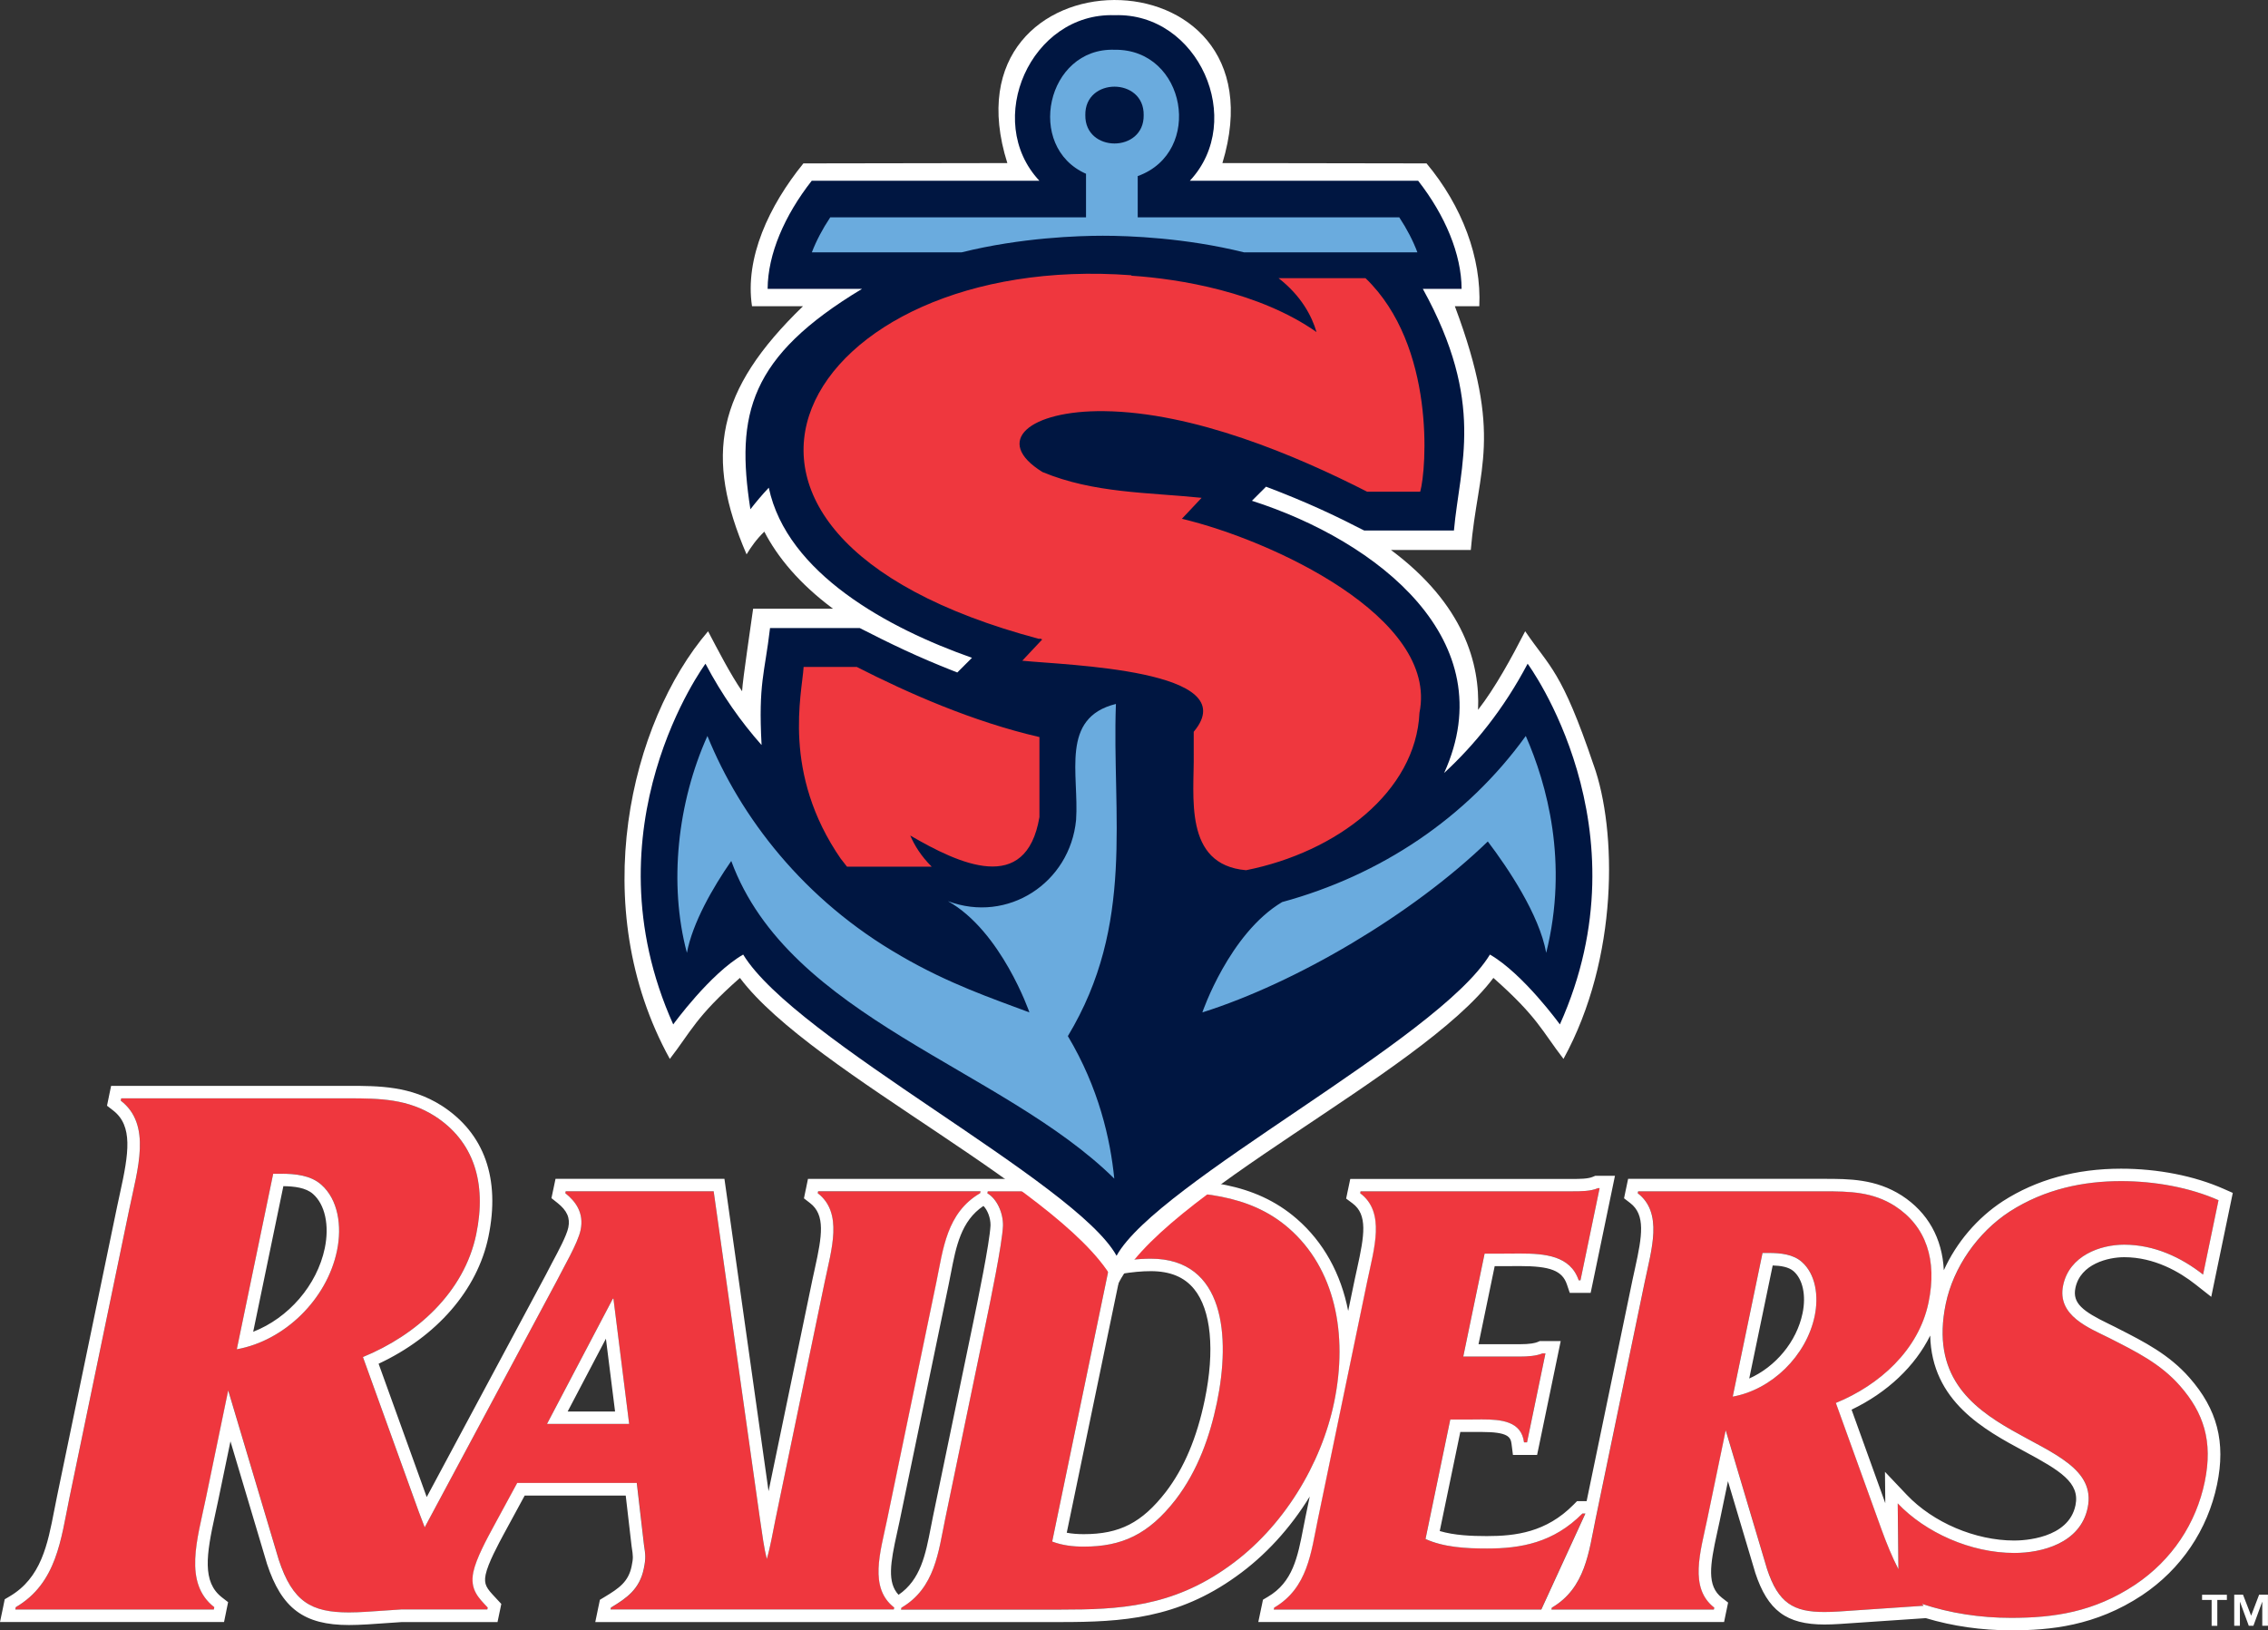 <?xml version="1.0" encoding="UTF-8"?><svg id="_3C" xmlns="http://www.w3.org/2000/svg" viewBox="0 0 490.87 352.89"><rect x="0" y="0" width="490.87" height="352.89" fill="#333333" stroke="none"/><defs><style>.cls-1{fill:#ef373e;}.cls-2{fill:#001641;}.cls-3{fill:#fff;}.cls-4{fill:#6aabde;}</style></defs><g id="RAIDERS"><path id="TM" class="cls-3" d="M478.67,346.33h-2.07v-1.13h5.37v1.13h-2.07v5.6h-1.23v-5.6ZM483.55,345.19h1.91l1.76,4.55,1.73-4.55h1.91v6.73h-1.23v-5.15h-.03l-1.89,5.15h-1l-1.89-5.15h-.03v5.15h-1.23v-6.73Z"/><path id="Wordmark" class="cls-1" d="M177.07,257.87l-.09.41c5.52,4.27,2.98,12.11,1.5,19.26l-10.64,51.32c-.59,2.87-1.07,5.82-1.88,8.61-.61-2.41-.95-5.08-1.49-8.74l-10.01-70.86h-32.02l-.09.41c2.24,1.79,4.08,4.27,3.31,7.98-.6,2.89-3.8,8.26-5.16,11.01l-28.58,53.34c-.44-1.12-.87-2.25-1.29-3.39l-12.08-33.47c11.52-4.71,21.91-13.96,24.52-26.57,2.34-11.27-.61-20.18-8.92-25.56-6.35-4.04-12.78-3.87-20.61-3.87H26.25l-.1.5c6.75,5.21,3.64,14.8,1.83,23.54l-12.97,62.56c-1.81,8.75-2.68,18.33-11.59,23.55l-.1.5h42.98l.1-.5c-6.75-5.21-3.64-14.8-1.83-23.55l4.84-23.38,10.94,36.66c3.43,10.43,8.23,11.94,19.08,11.27l7.45-.5h18.62l.09-.41c-1.92-2.06-3.91-3.85-3.11-7.7.6-2.89,2.92-7.16,4.41-9.91l5.08-9.36h25.88l1.55,13.35c.33,2.2.45,2.89-.04,5.23-.91,4.4-3.67,6.33-7.1,8.39l-.09.41h61.31l.09-.41c-5.52-4.27-3.01-11.97-1.52-19.12l10.64-51.32c1.48-7.15,2.2-15,9.48-19.26l.09-.41h-35.16ZM72.94,270.71c-2.2,10.6-11.39,19.51-21.68,21.36l7.88-38.01h1.6c3.2,0,6.48.34,8.78,2.35,3.65,3.2,4.54,8.91,3.43,14.29ZM118.39,308.23l14.25-27.11h.13l3.4,27.11h-17.78ZM213.34,286.49c.97-4.68,3.57-17.2,3.74-21.19.05-2.75-1.28-5.78-3.38-7.02l.09-.41h27.71c14.12,0,27.46-.69,37.43,7.98,9.97,8.67,12.91,22.84,9.83,37.7-2.77,13.35-10.98,27.11-22.79,35.5-13.98,10.04-26.91,9.36-41.55,9.36h-29.41l.09-.41c7.29-4.27,8-12.11,9.48-19.26l8.76-42.24h0ZM227.73,333.69c2.18.83,4.48,1.1,6.83,1.1,8.23,0,14.01-2.61,19.89-10.18,4.84-6.33,7.43-13.76,8.94-21.05,2.94-14.17,1.74-31.1-14.33-31.1-2.88,0-5.84.41-8.83.96l-12.5,60.27h0ZM308.5,333.14c3.94,1.79,8.72,2.06,13.3,2.06,7.32,0,14.37-1.24,20.65-7.57h.65l-9.54,20.78h-57.91l.09-.41c7.29-4.27,7.97-11.97,9.46-19.12l10.67-51.46c1.48-7.15,4.02-15-1.52-19.13l.09-.41h45.75c1.96,0,4.05,0,5.63-.69h.39l-4.14,19.95h-.39c-2.19-6.47-9.78-5.78-16.19-5.78h-4.18l-4.62,22.29h12.16c1.83,0,3.69-.14,4.98-.69h.65l-3.99,19.26h-.65c-.69-5.5-6.82-4.95-11.65-4.95h-4.31l-5.36,25.87h0ZM456.59,289.66c-4.38-2.2-11.42-4.82-10.05-11.42,1.34-6.47,8.1-8.81,13.2-8.81,6.54,0,12.37,2.75,17.09,6.47l3.34-16.1c-6.23-2.75-13.78-4.13-21.1-4.13-7.97,0-16.42,1.65-24.11,6.6-6.95,4.54-12.18,12.11-13.81,19.95-6.39,30.82,34.19,27.38,30.71,44.17-1.6,7.71-10,9.77-15.88,9.77-9.41,0-19.22-4.4-25.23-10.73l.15,14.24c-1.4-2.71-2.57-5.6-3.66-8.6l-9.88-27.38c9.43-3.85,17.92-11.42,20.06-21.74,1.91-9.22-.5-16.51-7.3-20.91-5.2-3.3-10.45-3.16-16.86-3.16h-38.69l-.09.41c5.52,4.27,2.98,12.11,1.5,19.26l-10.61,51.19c-1.48,7.16-2.19,15-9.48,19.26l-.09.41h35.16l.09-.41c-5.52-4.27-2.98-12.11-1.5-19.26l3.97-19.13,8.94,30c2.81,8.53,6.73,9.77,15.6,9.22l18.3-1.24c-.12-.13-.23-.27-.35-.4,6.05,2,12.56,3.02,19.27,3.02,9.28,0,17.9-1.24,26.84-7.16,8.04-5.37,13.22-13.35,15.08-22.29,1.83-8.81-.29-15-5.36-20.78-4.23-4.82-9.57-7.43-15.24-10.32ZM392.76,284.84c-1.8,8.67-9.32,15.96-17.74,17.47l6.45-31.1h1.31c2.61,0,5.3.27,7.18,1.93,2.99,2.61,3.72,7.29,2.8,11.7Z"/><path id="Outline" class="cls-3" d="M75.33,237.75c7.03,0,12.96.14,18.82,3.87,8.31,5.38,11.26,14.29,8.92,25.56-2.61,12.61-13,21.86-24.52,26.57l12.08,33.47c.42,1.14.85,2.27,1.29,3.39l28.58-53.34c1.36-2.75,4.56-8.12,5.16-11.01.77-3.72-1.07-6.19-3.31-7.98l.09-.41h32.02l10.01,70.86c.54,3.66.88,6.33,1.49,8.74.81-2.79,1.29-5.74,1.88-8.61l10.64-51.32c1.48-7.15,4.03-15-1.5-19.26l.09-.41h35.16l-.09.41c-7.29,4.27-8,12.11-9.48,19.26l-10.64,51.32c-1.48,7.15-4,14.86,1.52,19.12l-.09.41h-61.31l.09-.41c3.43-2.06,6.19-3.99,7.1-8.39.49-2.34.37-3.03.04-5.23l-1.55-13.35h-25.88l-5.08,9.36c-1.49,2.75-3.81,7.02-4.41,9.91-.8,3.85,1.18,5.64,3.11,7.7l-.09.41h-18.62l-7.45.5c-1.39.09-2.69.14-3.89.14-8.16,0-12.19-2.32-15.18-11.4l-10.94-36.66-4.84,23.38c-1.81,8.75-4.92,18.33,1.83,23.55l-.1.5H3.31l.1-.5c8.91-5.21,9.78-14.8,11.59-23.55l12.97-62.56c1.81-8.75,4.92-18.33-1.83-23.54l.1-.5h47.3c.6,0,1.2,0,1.78,0M51.26,292.07c10.29-1.85,19.49-10.76,21.68-21.36,1.12-5.38.22-11.1-3.43-14.29-2.3-2.02-5.58-2.35-8.78-2.35h-1.6l-7.88,38.01M118.39,308.23h17.78l-3.4-27.11h-.13l-14.25,27.11M459.06,255.67c7.32,0,14.88,1.38,21.1,4.13l-3.34,16.1c-4.72-3.71-10.55-6.47-17.09-6.47-5.1,0-11.86,2.34-13.2,8.81-1.37,6.6,5.67,9.22,10.05,11.42,5.67,2.89,11.01,5.5,15.24,10.32,5.08,5.78,7.19,11.97,5.36,20.78-1.85,8.94-7.04,16.92-15.08,22.29-8.94,5.92-17.56,7.16-26.84,7.16-6.72,0-13.22-1.01-19.27-3.02.12.13.23.27.35.4l-18.3,1.24c-1.14.07-2.2.11-3.18.11-6.68,0-9.98-1.9-12.42-9.33l-8.94-30-3.97,19.13c-1.48,7.16-4.02,15,1.5,19.26l-.09.41h-35.16l.09-.41c7.29-4.27,8-12.11,9.48-19.26l10.61-51.19c1.48-7.15,4.02-15-1.5-19.26l.09-.41h38.69c.49,0,.98,0,1.46,0,5.75,0,10.6.12,15.4,3.16,6.8,4.4,9.21,11.7,7.3,20.91-2.14,10.32-10.64,17.89-20.06,21.74l9.88,27.38c1.09,3,2.26,5.89,3.66,8.6l-.15-14.24c6.01,6.33,15.81,10.73,25.23,10.73,5.88,0,14.28-2.06,15.88-9.77,3.48-16.79-37.1-13.35-30.71-44.17,1.63-7.84,6.86-15.41,13.81-19.95,7.69-4.95,16.14-6.6,24.11-6.6M375.02,302.32c8.42-1.51,15.94-8.81,17.74-17.47.91-4.4.18-9.08-2.8-11.7-1.88-1.65-4.57-1.93-7.18-1.93h-1.31l-6.45,31.1M346.21,257.19l-4.14,19.95h-.39c-1.8-5.33-7.28-5.8-12.74-5.8-1.16,0-2.32.02-3.44.02h-4.18l-4.62,22.29h12.16c1.83,0,3.69-.14,4.98-.69h.65l-3.99,19.26h-.65c-.57-4.59-4.92-4.97-9.16-4.97-.85,0-1.69.02-2.49.02h-4.31l-5.36,25.87c3.94,1.79,8.72,2.06,13.3,2.06,7.32,0,14.37-1.24,20.65-7.57h.65l-9.54,20.78h-57.91l.09-.41c7.29-4.27,7.97-11.97,9.46-19.12l10.67-51.46c1.48-7.16,4.02-15-1.52-19.13l.09-.41h45.75c1.96,0,4.05,0,5.63-.69h.39M247.25,257.86c11.96,0,23.07.51,31.67,7.99,9.97,8.67,12.91,22.84,9.83,37.7-2.77,13.35-10.98,27.11-22.79,35.5-12.29,8.83-23.78,9.37-36.32,9.37-1.72,0-3.46,0-5.22,0h-29.41l.09-.41c7.29-4.27,8-12.11,9.48-19.26l8.76-42.24c.97-4.68,3.57-17.2,3.74-21.19.05-2.75-1.28-5.78-3.38-7.02l.09-.41h27.71c1.93,0,3.86-.01,5.75-.01M234.56,334.79c8.23,0,14.01-2.61,19.89-10.18,4.84-6.33,7.43-13.76,8.94-21.05,2.94-14.17,1.74-31.1-14.33-31.1-2.88,0-5.84.41-8.83.96l-12.5,60.27c2.18.83,4.48,1.1,6.83,1.1M75.33,235.05h-.88s-.9,0-.9,0H24.05l-.45,2.15-.1.5-.34,1.65,1.33,1.03c4.32,3.34,3.39,9.25,1.48,17.9-.22.99-.44,1.99-.64,2.97l-12.97,62.56c-.2.98-.39,1.97-.59,2.97-1.47,7.6-2.86,14.78-9.72,18.8l-1.03.61-.24,1.17-.1.5L0,351.11h48.49l.44-2.15.1-.5.34-1.65-1.33-1.03c-4.32-3.34-3.39-9.25-1.48-17.9.22-.99.44-1.99.64-2.97l2.68-12.91,7.88,26.42v.04s.02.04.02.04c3.18,9.66,7.99,13.26,17.75,13.26,1.19,0,2.52-.05,4.06-.14l7.37-.5h20.72l.45-2.15.09-.41.28-1.37-.95-1.02-.37-.4c-1.8-1.91-2.51-2.77-2.07-4.92.51-2.45,2.73-6.56,4.05-9.01l.09-.16,4.31-7.94h21.87l1.27,10.96v.04s.01.04.01.04l.02.12c.3,1.98.35,2.33-.03,4.16-.69,3.32-2.67,4.72-5.85,6.63l-1.01.61-.24,1.16-.09.41-.67,3.25h95.58c.88,0,1.76,0,2.64,0,.87,0,1.73,0,2.58,0,13.22,0,25.19-.74,37.9-9.87,6.28-4.46,11.73-10.45,15.93-17.3l-.91,4.38c-.17.81-.32,1.62-.48,2.43-1.22,6.3-2.27,11.74-7.7,14.91l-1.03.61-.24,1.17-.09.41-.68,3.25h100.81l.44-2.15.09-.41.34-1.65-1.33-1.03c-3.32-2.56-2.6-7.05-1.03-14.15.18-.82.36-1.63.53-2.43l1.8-8.66,5.89,19.75v.04s.02.04.02.04c2.68,8.15,6.74,11.19,14.98,11.19.98,0,2.08-.04,3.35-.12l18.31-1.24.26-.02c5.85,1.75,12.06,2.64,18.49,2.64,8.33,0,18.21-.9,28.33-7.6,8.43-5.62,14.19-14.14,16.23-23.99,1.89-9.12.05-16.24-5.98-23.1-4.42-5.03-9.77-7.75-15.43-10.63l-.62-.32c-.45-.23-.92-.45-1.4-.69-5.56-2.69-7.93-4.45-7.23-7.78,1.09-5.25,7.15-6.66,10.56-6.66,6.56,0,12.01,3.2,15.42,5.89l3.42,2.69.88-4.27,3.34-16.1.44-2.13-1.99-.88c-6.36-2.81-14.24-4.36-22.19-4.36-9.72,0-18.32,2.37-25.57,7.03-5.58,3.64-10.08,8.97-12.79,14.95-.34-6.9-3.45-12.51-9.12-16.18-5.66-3.6-11.36-3.6-16.87-3.6h-.72s-.74,0-.74,0h-40.88l-.45,2.15-.09.41-.34,1.65,1.34,1.03c3.32,2.56,2.6,7.05,1.03,14.15-.18.82-.36,1.63-.53,2.43l-9.94,47.94h-2.07l-.79.8c-5.9,5.95-12.49,6.77-18.74,6.77-3.31,0-7.01-.15-10.19-1.09l4.45-21.45h2.12c.41,0,.82,0,1.24,0,.41,0,.83,0,1.25,0,5.71,0,6.29,1.08,6.48,2.61l.3,2.36h5.23l.45-2.15,3.99-19.26.67-3.24h-4.52l-.51.22c-.5.21-1.59.47-3.92.47h-8.84l3.5-16.9h1.99c.57,0,1.14,0,1.72-.01.57,0,1.15-.01,1.73-.01,6.61,0,9.18,1,10.19,3.97l.62,1.83h4.52l.45-2.15,4.14-19.95.67-3.24h-4.27l-.52.22c-1.06.46-2.92.46-4.56.46h-47.94l-.45,2.15-.09.41-.35,1.69,1.38,1.03c3.3,2.45,2.58,6.92,1.02,13.98-.18.81-.36,1.63-.53,2.43l-1.43,6.88c-1.56-8.02-5.32-14.89-11.11-19.92-9.2-8-20.59-8.66-33.44-8.66v2.7-2.7c-.95,0-1.9,0-2.86,0-.96,0-1.93,0-2.89,0h-25.95,0s-3.31,0-3.31,0h-37.36l-.44,2.15-.09.41-.34,1.65,1.33,1.03c3.32,2.56,2.6,7.05,1.03,14.15-.18.82-.36,1.63-.53,2.43l-9.49,45.78-9.22-65.29-.33-2.32h-36.56l-.45,2.15-.09.41-.34,1.62,1.3,1.03c2.08,1.66,2.78,3.25,2.35,5.32-.36,1.76-2.2,5.19-3.54,7.69-.52.97-1,1.88-1.37,2.63l-25.74,48.03-10.41-28.86c12.58-5.87,21.39-15.99,23.77-27.48,2.61-12.6-.88-22.41-10.1-28.37-6.77-4.3-13.64-4.3-20.29-4.3h0ZM54.8,288.28l6.53-31.52c2.35.04,4.85.31,6.4,1.68,2.61,2.28,3.59,6.77,2.57,11.72-1.68,8.09-7.9,15.17-15.5,18.12h0ZM194.47,345.21c-2.47-2.64-1.76-6.91-.33-13.35.18-.81.36-1.63.53-2.43l10.64-51.32c.17-.8.32-1.62.48-2.43,1.13-5.85,2.2-11.39,7.06-14.64.9.91,1.55,2.62,1.53,4.2-.18,3.82-2.82,16.54-3.68,20.72l-8.76,42.24c-.17.8-.32,1.62-.48,2.43-1.13,5.82-2.19,11.33-6.99,14.59h0ZM378.59,298.41l5.08-24.48c1.71.05,3.44.3,4.52,1.24,2,1.75,2.75,5.25,1.94,9.12-1.28,6.16-5.85,11.58-11.54,14.11h0ZM242.5,275.77c2.59-.42,4.66-.61,6.56-.61,4.2,0,7.27,1.27,9.39,3.88,3.68,4.52,4.52,13.26,2.3,23.97-1.71,8.24-4.47,14.77-8.44,19.96-5.17,6.65-9.98,9.12-17.75,9.12-1.37,0-2.58-.1-3.68-.31l11.62-56.01h0ZM400.74,305.14c7.75-3.71,13.74-9.4,17.02-16.04.33,14.27,11.73,20.41,20.37,25.06,7.75,4.17,12.09,6.77,11.07,11.69-1.5,7.25-11.29,7.62-13.24,7.62-8.43,0-17.56-3.88-23.27-9.89l-4.72-4.98.07,6.79-7.3-20.25h0ZM122.86,305.54l8.28-15.76,1.98,15.76h-10.26Z"/></g><g id="S-Anchor"><path class="cls-3" d="M344.92,165.63c-6.96-20.6-9.5-21.15-14.82-28.99-2.92,5.69-6.47,12.22-10.2,17.01.45-9.96-3.06-22.83-18.85-34.6h17.28c1.47-17.83,7.19-24.33-3.45-52.76h5.29c.49-10.46-3.71-21.69-11.42-30.92-11.89,0-31.05-.05-44.18-.07,14.35-47.36-61.32-46.77-46.55,0-13.1.02-32.27.07-44.14.07-7.44,9.17-12.71,20.46-11.12,30.92h11.03c-18.89,18.27-21.34,32.48-12.21,53.71.99-1.63,2.11-3.23,3.84-4.92,2.87,5.53,7.54,11.22,14.86,16.68h-17.28c-.37,2.86-2.24,15.11-2.39,17.87-2.54-3.7-5.21-8.88-7.36-12.98-16.83,19.68-26.46,59.6-8.28,92.57,4.64-6,5.58-9.07,15.17-17.54,15.78,21.05,72.59,46.95,81.54,66.92,8.92-19.94,65.8-45.9,81.54-66.92,9.6,8.48,10.53,11.53,15.17,17.53,12.02-21.91,11.54-49.57,6.54-63.57Z"/><path class="cls-2" d="M164.8,161.24c-4.37-4.93-8.5-10.73-12.11-17.57,0,0-26.18,35.36-6.98,78.08,0,0,7.94-10.97,15.14-15.12,11.31,18.55,72,49.23,80.81,65.2,8.8-15.96,69.51-46.66,80.81-65.2,7.2,4.15,15.14,15.12,15.14,15.12,19.19-42.72-6.98-78.08-6.98-78.08-5.21,9.88-11.51,17.6-18.07,23.65,13.03-28.67-14.39-50.2-41.6-58.92l3.05-3.05c8.87,3.36,14.87,6.21,21.25,9.49,4.96,0,14.39,0,19.42,0,1.26-14.21,6.91-27.58-6.73-52.31h8.39c-.03-7.5-3.56-15.92-9.41-23.41h-49.4c12.19-13.05,1.84-36.45-16.29-35.83-18.13-.62-28.48,22.79-16.29,35.83h-49.26c-5.88,7.5-9.51,15.87-9.55,23.41h20.43c-24.36,14.66-27.38,27.13-24.16,47.71,1.17-1.51,2.51-3.12,3.98-4.67,3.93,18.58,25.93,30.48,43.98,36.82l-3.18,3.18c-8.7-3.39-14.71-6.35-21.11-9.62-4.96,0-14.39,0-19.42,0-1.16,9.94-2.55,11.88-1.83,25.28Z"/><path class="cls-4" d="M194.99,206.93c10.47,6.08,19.77,9.2,27.81,12.22.01-.01-6.08-17.6-17.63-24.08,12.92,4.86,26.42-3.93,27.73-17.58.68-9.9-3.51-22.12,8.62-25.11-.89,24.09,4.22,47.65-10.4,71.9,6.7,11.22,9.19,22.27,10.05,30.85-24.31-23.98-70.4-34.74-82.9-68.76-3.99,5.74-8.38,13.39-9.6,19.89-3.99-14.97-2.02-32.59,4.44-46.95,7.11,17.53,20.85,35.56,41.88,47.61ZM277.52,195.25c-11.47,6.82-17.3,23.91-17.29,23.9,20.21-6.38,45.43-21.18,61.78-37,4.33,5.7,11.14,15.81,12.64,24.1,4.88-19.58.14-36.53-4.42-46.94-12.81,17.77-31.46,30.16-52.71,35.95ZM235.06,37.62c-13.21-5.81-8.56-27.34,6.16-26.85,15.51-.21,19.4,22.18,5.02,27.35v8.93h56.61c1.66,2.52,2.99,5.08,3.92,7.57h-37.53c-12.71-3.15-24.88-3.59-30.54-3.59-5.23,0-17.67.39-30.57,3.59h-32.42c.96-2.49,2.3-5.05,3.98-7.57h55.36v-9.42ZM234.9,24.91c-.12,8.2,12.76,8.2,12.63,0,.12-8.2-12.76-8.2-12.63,0Z"/><path class="cls-1" d="M224.98,138.33v-.13l.6.21-.6.64-3.73,3.97c9.31.97,48.43,1.9,37.11,15.38v4.8s.08-.03.12-.05c-.04.02-.08.04-.12.06.15,9-2.34,23.98,11.33,25.16,19.63-3.91,36.75-16.97,37.53-34.09,4.19-20.67-32.08-37.39-51.42-41.98l4.27-4.54h0c-11.72-1.2-23.35-.98-34.44-5.58-10.86-6.72-2.8-13.36,13.31-13.18,19.45.22,41.5,9.55,56.94,17.43,2.91,0,8.67,0,11.5,0,1.36-4.76,3.38-31.56-11.84-46.22,0,0-18.82,0-18.82,0,4.91,3.82,7.19,8.18,8.22,11.67-12.32-8.67-29.66-11.52-40.05-12.2l-.04-.1c-70.96-5.3-106.81,55.71-19.87,78.74ZM182.05,185.98l1.26,1.62c.27,0,17.35,0,18.34,0-2.29-2.27-3.73-4.61-4.64-6.74,10.55,6.14,25.08,13,27.96-3.99,0,0,0-17.32,0-17.32-14.45-3.34-28.44-9.52-39.53-15.18-2.88,0-8.67,0-11.51,0-.33,5.74-4.8,22.98,8.11,41.62Z"/></g></svg>